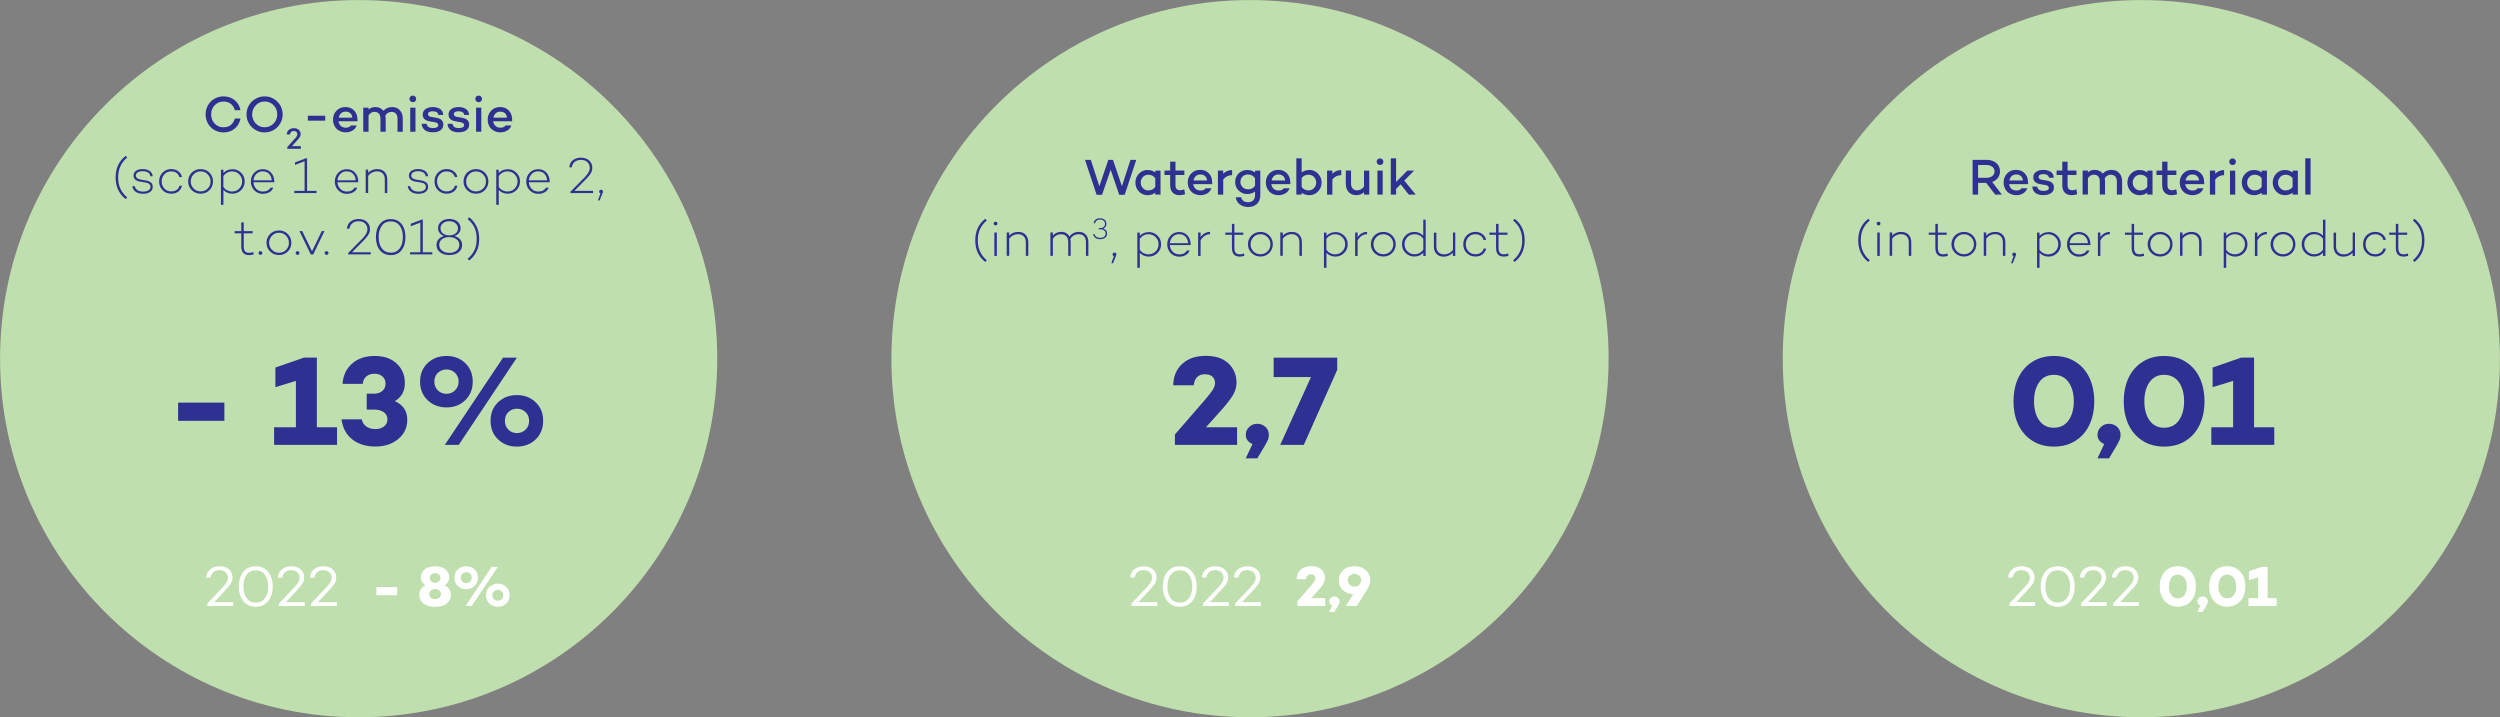 <?xml version="1.0" encoding="UTF-8"?>
<svg id="Layer_2" data-name="Layer 2" xmlns="http://www.w3.org/2000/svg" viewBox="0 0 391.18 112.24">
  <rect x="0" y="0" width="391.18" height="112.24" fill="#808080" stroke="none"/>
  <defs>
    <style>
      .cls-1 {
        fill: #c0dfae;
      }

      .cls-1, .cls-2, .cls-3 {
        stroke-width: 0px;
      }

      .cls-2 {
        fill: #2e3192;
      }

      .cls-3 {
        fill: #fff;
      }
    </style>
  </defs>
  <g id="Laag_1" data-name="Laag 1">
    <g>
      <circle class="cls-1" cx="56.12" cy="56.12" r="56.11"/>
      <circle class="cls-1" cx="195.59" cy="56.12" r="56.11"/>
      <circle class="cls-1" cx="335.06" cy="56.12" r="56.11"/>
      <g>
        <path class="cls-3" d="M33.52,94.23h2.96v.59h-4.03v-.38l1.98-2.11c.24-.25.41-.44.53-.56.11-.13.24-.28.36-.45.13-.17.22-.33.27-.48.05-.14.07-.29.07-.45,0-.34-.12-.62-.35-.84-.23-.22-.55-.34-.96-.34-.38,0-.7.11-.95.32-.25.21-.39.5-.44.86h-.7c.03-.54.23-.98.62-1.3s.88-.49,1.49-.49,1.11.17,1.47.5.54.77.54,1.29c0,.35-.1.68-.31.99s-.56.73-1.06,1.25l-1.49,1.59Z"/>
        <path class="cls-3" d="M38.08,89.47c.47-.58,1.12-.87,1.94-.87s1.47.29,1.94.87c.47.58.71,1.35.71,2.3s-.24,1.72-.71,2.3c-.47.58-1.12.87-1.94.87s-1.47-.29-1.94-.87-.71-1.35-.71-2.3.24-1.72.71-2.3ZM38.59,93.6c.34.46.81.69,1.43.69s1.09-.23,1.43-.69.51-1.07.51-1.83-.17-1.37-.51-1.84-.82-.69-1.43-.69-1.09.23-1.43.69c-.34.46-.51,1.08-.51,1.84s.17,1.37.51,1.83Z"/>
        <path class="cls-3" d="M44.73,94.23h2.96v.59h-4.03v-.38l1.98-2.11c.24-.25.41-.44.53-.56.11-.13.24-.28.36-.45.13-.17.22-.33.27-.48.05-.14.07-.29.07-.45,0-.34-.12-.62-.35-.84-.23-.22-.55-.34-.96-.34-.38,0-.7.11-.95.32-.25.21-.39.5-.44.86h-.7c.03-.54.23-.98.62-1.3s.88-.49,1.49-.49,1.11.17,1.47.5.54.77.54,1.29c0,.35-.1.68-.31.99s-.56.73-1.06,1.25l-1.49,1.59Z"/>
        <path class="cls-3" d="M49.75,94.23h2.96v.59h-4.03v-.38l1.98-2.11c.24-.25.41-.44.53-.56.11-.13.24-.28.36-.45.13-.17.22-.33.27-.48.05-.14.07-.29.07-.45,0-.34-.12-.62-.35-.84-.23-.22-.55-.34-.96-.34-.38,0-.7.11-.95.32-.25.21-.39.5-.44.86h-.7c.03-.54.23-.98.62-1.3s.88-.49,1.49-.49,1.11.17,1.47.5.54.77.54,1.29c0,.35-.1.68-.31.99s-.56.73-1.06,1.25l-1.49,1.59Z"/>
        <path class="cls-3" d="M58.89,91.86h3.25v1.28h-3.25v-1.28Z"/>
        <path class="cls-3" d="M69.57,91.58c.31.16.56.36.73.62.17.26.25.54.25.86,0,.58-.22,1.04-.66,1.38s-1.04.51-1.82.51-1.37-.17-1.81-.51-.66-.8-.66-1.38c0-.32.08-.61.25-.86.17-.25.41-.46.73-.62-.23-.13-.41-.31-.54-.52-.13-.21-.19-.45-.19-.72,0-.52.21-.94.62-1.26s.95-.48,1.6-.48,1.19.16,1.6.48c.41.32.62.74.62,1.26s-.24.95-.72,1.24ZM67.42,93.52c.17.15.39.23.66.23s.48-.08.66-.23c.18-.15.27-.34.27-.57s-.09-.41-.26-.56c-.18-.15-.4-.23-.66-.23s-.49.08-.66.22c-.17.15-.26.34-.26.57s.09.42.26.57ZM68.69,89.9c-.16-.14-.36-.21-.61-.21s-.45.07-.6.21c-.16.14-.24.32-.24.53s.08.39.24.54c.16.14.36.22.6.22s.44-.07.6-.22c.16-.15.24-.32.24-.54s-.08-.39-.24-.53Z"/>
        <path class="cls-3" d="M72.96,88.59c.53,0,.97.17,1.31.5.35.33.52.77.52,1.29s-.17.96-.52,1.3c-.35.34-.79.51-1.31.51s-.98-.17-1.33-.51c-.35-.34-.53-.77-.53-1.3s.18-.96.53-1.29c.35-.34.79-.5,1.33-.5ZM72.96,91.24c.23,0,.43-.08.6-.24s.25-.37.25-.62-.08-.45-.25-.61c-.17-.16-.37-.24-.6-.24s-.44.08-.61.24-.25.36-.25.62.08.46.25.62c.17.16.37.24.61.24ZM77.9,88.7l-4.08,6.12h-.98l4.09-6.12h.97ZM77.9,91.33c.53,0,.97.17,1.32.51.35.34.52.77.52,1.3s-.17.96-.52,1.3c-.35.34-.79.51-1.32.51s-.97-.17-1.32-.51c-.35-.34-.53-.77-.53-1.3s.17-.96.53-1.3c.35-.34.79-.51,1.32-.51ZM77.3,93.76c.16.16.36.24.6.24s.44-.08.6-.24c.17-.16.25-.37.25-.62s-.08-.45-.25-.61c-.17-.16-.37-.24-.6-.24s-.43.08-.6.24c-.16.16-.25.36-.25.61s.08.46.25.62Z"/>
      </g>
      <g>
        <path class="cls-3" d="M178.11,94.23h2.96v.59h-4.03v-.38l1.98-2.11c.24-.25.41-.44.53-.56.11-.13.24-.28.36-.45.13-.17.22-.33.27-.48.05-.14.07-.29.07-.45,0-.34-.12-.62-.35-.84-.23-.22-.55-.34-.96-.34-.38,0-.7.11-.95.32-.25.21-.39.5-.44.86h-.7c.03-.54.23-.98.62-1.3s.88-.49,1.49-.49,1.11.17,1.47.5.54.77.54,1.29c0,.35-.1.68-.31.99s-.56.73-1.06,1.25l-1.49,1.59Z"/>
        <path class="cls-3" d="M182.66,89.47c.47-.58,1.12-.87,1.94-.87s1.47.29,1.94.87c.47.58.71,1.35.71,2.3s-.24,1.72-.71,2.3c-.47.58-1.12.87-1.94.87s-1.47-.29-1.94-.87-.71-1.35-.71-2.3.24-1.72.71-2.3ZM183.18,93.6c.34.46.81.69,1.43.69s1.09-.23,1.43-.69.51-1.07.51-1.83-.17-1.37-.51-1.84-.82-.69-1.43-.69-1.09.23-1.43.69c-.34.46-.51,1.08-.51,1.84s.17,1.37.51,1.83Z"/>
        <path class="cls-3" d="M189.31,94.23h2.96v.59h-4.03v-.38l1.98-2.11c.24-.25.41-.44.53-.56.11-.13.24-.28.36-.45.13-.17.22-.33.27-.48.05-.14.07-.29.07-.45,0-.34-.12-.62-.35-.84-.23-.22-.55-.34-.96-.34-.38,0-.7.11-.95.32-.25.21-.39.5-.44.86h-.7c.03-.54.23-.98.62-1.3s.88-.49,1.49-.49,1.11.17,1.47.5.54.77.54,1.29c0,.35-.1.68-.31.99s-.56.73-1.06,1.25l-1.49,1.59Z"/>
        <path class="cls-3" d="M194.34,94.23h2.96v.59h-4.03v-.38l1.98-2.11c.24-.25.41-.44.53-.56.11-.13.24-.28.36-.45.13-.17.22-.33.27-.48.05-.14.07-.29.07-.45,0-.34-.12-.62-.35-.84-.23-.22-.55-.34-.96-.34-.38,0-.7.11-.95.32-.25.21-.39.5-.44.86h-.7c.03-.54.23-.98.62-1.3s.88-.49,1.49-.49,1.11.17,1.47.5.54.77.54,1.29c0,.35-.1.68-.31.99-.2.32-.56.73-1.06,1.25l-1.49,1.59Z"/>
        <path class="cls-3" d="M205.19,93.59h2.18v1.23h-4.36v-.73l2.06-2.38c.31-.37.5-.61.58-.73.12-.19.18-.35.18-.51,0-.17-.06-.31-.18-.43-.12-.12-.3-.17-.53-.17s-.41.07-.55.2c-.13.13-.21.33-.24.57h-1.45c.02-.63.23-1.13.64-1.5.41-.37.96-.56,1.65-.56s1.2.18,1.58.53.57.81.57,1.37c0,.28-.08.56-.24.84-.16.28-.43.63-.82,1.06l-1.08,1.21Z"/>
        <path class="cls-3" d="M207.98,95.76l.47-1c-.31-.13-.47-.35-.47-.65,0-.21.08-.4.24-.55.16-.15.35-.23.58-.23s.42.08.57.23c.16.15.24.33.24.55,0,.11-.02.21-.05.3-.03.09-.11.24-.23.44l-.54.9h-.81Z"/>
        <path class="cls-3" d="M211.94,88.59c.48,0,.91.1,1.29.3.38.2.67.47.87.8.2.34.31.71.31,1.12s-.17.92-.52,1.48l-1.59,2.53h-1.72l1.17-1.83c-.67-.04-1.22-.26-1.64-.66-.42-.41-.63-.9-.63-1.49,0-.65.23-1.18.69-1.61.46-.43,1.05-.64,1.78-.64ZM212.66,91.57l.04-.07c.2-.28.29-.52.29-.73,0-.26-.1-.49-.3-.68s-.45-.29-.75-.29-.55.1-.75.29c-.2.19-.3.42-.3.69s.1.5.29.7c.2.2.45.3.75.3s.53-.07.72-.21Z"/>
      </g>
      <g>
        <path class="cls-3" d="M315.47,94.23h2.96v.59h-4.03v-.38l1.98-2.11c.24-.25.41-.44.53-.56.11-.13.24-.28.37-.45.13-.17.22-.33.27-.48.05-.14.08-.29.08-.45,0-.34-.12-.62-.35-.84-.23-.22-.55-.34-.96-.34-.38,0-.7.11-.95.32-.25.21-.39.5-.44.86h-.7c.03-.54.23-.98.62-1.3s.88-.49,1.49-.49,1.12.17,1.47.5.54.77.54,1.29c0,.35-.1.68-.31.99-.2.32-.56.73-1.06,1.25l-1.49,1.59Z"/>
        <path class="cls-3" d="M320.03,89.47c.47-.58,1.12-.87,1.95-.87s1.47.29,1.94.87c.47.58.71,1.35.71,2.3s-.24,1.72-.71,2.3c-.47.58-1.12.87-1.94.87s-1.47-.29-1.95-.87c-.47-.58-.71-1.35-.71-2.3s.24-1.72.71-2.3ZM320.55,93.6c.34.46.81.69,1.43.69s1.09-.23,1.43-.69.51-1.07.51-1.83-.17-1.37-.51-1.84-.82-.69-1.43-.69-1.09.23-1.43.69c-.34.46-.51,1.08-.51,1.84s.17,1.37.51,1.83Z"/>
        <path class="cls-3" d="M326.68,94.23h2.96v.59h-4.03v-.38l1.98-2.11c.24-.25.41-.44.53-.56.11-.13.24-.28.37-.45.13-.17.22-.33.27-.48.05-.14.08-.29.08-.45,0-.34-.12-.62-.35-.84-.23-.22-.55-.34-.96-.34-.38,0-.7.11-.95.32-.25.21-.39.5-.44.86h-.7c.03-.54.23-.98.62-1.3s.88-.49,1.49-.49,1.12.17,1.47.5.54.77.54,1.29c0,.35-.1.68-.31.99-.2.32-.56.73-1.06,1.25l-1.49,1.59Z"/>
        <path class="cls-3" d="M331.71,94.23h2.96v.59h-4.03v-.38l1.98-2.11c.24-.25.41-.44.53-.56.11-.13.24-.28.37-.45.13-.17.22-.33.27-.48.05-.14.08-.29.08-.45,0-.34-.12-.62-.35-.84-.23-.22-.55-.34-.96-.34-.38,0-.7.11-.95.32-.25.21-.39.5-.44.86h-.7c.03-.54.23-.98.62-1.3s.88-.49,1.49-.49,1.12.17,1.47.5.54.77.54,1.29c0,.35-.1.68-.31.99-.2.32-.56.73-1.06,1.25l-1.49,1.59Z"/>
        <path class="cls-3" d="M339.26,89c.43-.27.93-.41,1.51-.41s1.08.14,1.51.41.76.65.98,1.12.34,1.03.34,1.64-.11,1.17-.34,1.64-.55.85-.98,1.12-.93.41-1.51.41-1.08-.14-1.51-.41-.76-.65-.98-1.12-.34-1.03-.34-1.64.11-1.17.34-1.64.55-.85.98-1.12ZM339.74,93.11c.24.34.59.51,1.03.51s.79-.17,1.03-.51c.24-.34.37-.79.37-1.34s-.12-1-.37-1.34c-.25-.34-.59-.51-1.03-.51s-.79.17-1.03.51c-.24.34-.36.79-.36,1.34s.12,1,.36,1.34Z"/>
        <path class="cls-3" d="M343.83,95.76l.47-1c-.31-.13-.47-.35-.47-.65,0-.21.08-.4.24-.55.16-.15.35-.23.58-.23s.42.08.57.23c.16.15.24.33.24.55,0,.11-.02.21-.05.3-.03.09-.11.24-.23.44l-.54.9h-.81Z"/>
        <path class="cls-3" d="M346.99,89c.43-.27.93-.41,1.51-.41s1.08.14,1.51.41.76.65.98,1.12.34,1.03.34,1.64-.11,1.17-.34,1.64-.55.85-.98,1.12-.93.41-1.51.41-1.08-.14-1.51-.41-.76-.65-.98-1.12-.34-1.03-.34-1.64.11-1.17.34-1.64.55-.85.98-1.12ZM347.48,93.11c.24.34.59.51,1.03.51s.79-.17,1.03-.51c.24-.34.37-.79.37-1.34s-.12-1-.37-1.34c-.25-.34-.59-.51-1.03-.51s-.79.17-1.03.51c-.24.34-.37.79-.37,1.34s.12,1,.37,1.34Z"/>
        <path class="cls-3" d="M354.81,93.59h1.42v1.23h-4.42v-1.23h1.53v-3.26l-1.44.44v-1.38l2-.69h.91v4.89Z"/>
      </g>
      <g>
        <path class="cls-2" d="M27.87,63h7.24v2.85h-7.24v-2.85Z"/>
        <path class="cls-2" d="M49.57,66.86h3.17v2.75h-9.85v-2.75h3.41v-7.26l-3.21.98v-3.07l4.46-1.55h2.03v10.9Z"/>
        <path class="cls-2" d="M61.79,62.77c1.29.58,1.94,1.54,1.94,2.91,0,1.22-.47,2.23-1.41,3.01s-2.13,1.18-3.59,1.18-2.7-.38-3.64-1.14-1.49-1.8-1.65-3.12h3.17c.08.46.31.83.69,1.11s.86.42,1.44.42,1-.14,1.36-.43c.36-.28.53-.65.53-1.1s-.19-.84-.57-1.11c-.38-.27-.9-.41-1.55-.41h-1.13v-2.49h1.13c.56,0,1-.15,1.33-.44.33-.29.49-.67.49-1.13s-.16-.84-.48-1.12-.73-.43-1.23-.43c-.54,0-.98.14-1.31.43-.33.29-.51.67-.55,1.16h-3.16c.08-1.3.57-2.35,1.47-3.16.9-.81,2.09-1.21,3.57-1.21s2.56.39,3.42,1.18c.86.79,1.29,1.81,1.29,3.07s-.52,2.2-1.56,2.81Z"/>
        <path class="cls-2" d="M69.87,55.7c1.18,0,2.15.37,2.93,1.12s1.17,1.71,1.17,2.89-.39,2.15-1.17,2.91c-.78.75-1.75,1.13-2.93,1.13s-2.18-.38-2.96-1.13c-.78-.75-1.18-1.72-1.18-2.91s.39-2.14,1.18-2.89c.78-.75,1.77-1.12,2.96-1.12ZM69.87,61.62c.52,0,.96-.18,1.33-.54.37-.36.56-.82.56-1.37s-.19-1.01-.56-1.37c-.37-.36-.82-.53-1.33-.53s-.99.18-1.36.53c-.37.35-.55.81-.55,1.37s.19,1.02.56,1.38c.37.36.82.53,1.35.53ZM80.88,55.96l-9.1,13.65h-2.18l9.11-13.65h2.17ZM80.88,61.82c1.18,0,2.16.38,2.94,1.13.78.75,1.17,1.71,1.17,2.89s-.39,2.15-1.17,2.91c-.78.75-1.76,1.13-2.95,1.13s-2.15-.38-2.94-1.13-1.17-1.72-1.17-2.91.39-2.14,1.17-2.89c.78-.75,1.76-1.13,2.94-1.13ZM79.55,67.23c.37.36.81.54,1.33.54s.97-.18,1.35-.54c.38-.36.56-.82.56-1.39s-.19-1-.56-1.36c-.38-.36-.83-.53-1.35-.53s-.97.18-1.33.53c-.37.36-.55.81-.55,1.36s.18,1.03.55,1.39Z"/>
      </g>
      <g>
        <path class="cls-2" d="M188.7,66.86h4.87v2.75h-9.73v-1.63l4.6-5.3c.69-.82,1.12-1.36,1.29-1.63.26-.41.39-.79.39-1.14,0-.38-.13-.7-.4-.96-.26-.26-.66-.39-1.19-.39s-.92.15-1.22.45c-.3.3-.47.72-.52,1.27h-3.22c.04-1.41.51-2.53,1.43-3.36.91-.83,2.14-1.24,3.69-1.24s2.69.4,3.53,1.19c.84.79,1.26,1.81,1.26,3.05,0,.63-.18,1.25-.54,1.87-.36.62-.97,1.41-1.82,2.37l-2.41,2.68Z"/>
        <path class="cls-2" d="M194.93,71.7l1.05-2.22c-.7-.3-1.05-.78-1.05-1.45,0-.48.18-.88.53-1.22.35-.34.78-.5,1.28-.5s.93.17,1.28.5c.35.34.52.74.52,1.22,0,.25-.03.47-.1.68-.07.2-.24.53-.5.99l-1.2,2.01h-1.81Z"/>
        <path class="cls-2" d="M199.28,55.96h9.96v1.91l-5.23,11.74h-3.69l4.81-10.61h-5.84v-3.04Z"/>
      </g>
      <g>
        <path class="cls-2" d="M318.01,56.61c.96-.61,2.08-.91,3.37-.91s2.41.3,3.37.91c.96.61,1.69,1.44,2.19,2.51.5,1.07.75,2.29.75,3.67s-.25,2.6-.75,3.67-1.23,1.9-2.19,2.51c-.96.61-2.08.91-3.37.91s-2.41-.3-3.37-.91c-.96-.61-1.69-1.44-2.2-2.51s-.75-2.29-.75-3.67.25-2.6.75-3.67c.5-1.06,1.23-1.9,2.2-2.51ZM319.08,65.78c.54.76,1.31,1.15,2.29,1.15s1.75-.38,2.3-1.15c.54-.76.82-1.76.82-2.99s-.27-2.22-.82-2.99c-.55-.76-1.31-1.15-2.3-1.15s-1.75.38-2.29,1.15c-.54.76-.81,1.76-.81,2.99s.27,2.22.81,2.99Z"/>
        <path class="cls-2" d="M328.2,71.7l1.05-2.22c-.7-.3-1.05-.78-1.05-1.45,0-.48.18-.88.53-1.22.35-.34.78-.5,1.28-.5s.93.17,1.28.5c.35.34.52.74.52,1.22,0,.25-.03.47-.1.68s-.24.53-.5.99l-1.2,2.01h-1.81Z"/>
        <path class="cls-2" d="M335.26,56.61c.96-.61,2.08-.91,3.37-.91s2.41.3,3.37.91c.96.61,1.69,1.44,2.19,2.51.5,1.07.75,2.29.75,3.67s-.25,2.6-.75,3.67-1.23,1.9-2.19,2.51c-.96.61-2.08.91-3.37.91s-2.41-.3-3.37-.91c-.96-.61-1.69-1.44-2.2-2.51s-.75-2.29-.75-3.67.25-2.6.75-3.67c.5-1.06,1.23-1.9,2.2-2.51ZM336.34,65.78c.54.76,1.31,1.15,2.29,1.15s1.75-.38,2.3-1.15c.54-.76.82-1.76.82-2.99s-.27-2.22-.82-2.99c-.55-.76-1.31-1.15-2.3-1.15s-1.75.38-2.29,1.15c-.54.76-.81,1.76-.81,2.99s.27,2.22.81,2.99Z"/>
        <path class="cls-2" d="M352.69,66.86h3.17v2.75h-9.85v-2.75h3.41v-7.26l-3.21.98v-3.07l4.46-1.55h2.03v10.9Z"/>
      </g>
      <g>
        <path class="cls-2" d="M35,19.91c.45,0,.82-.12,1.12-.36s.51-.57.62-1h.89c-.13.66-.43,1.18-.91,1.58s-1.05.59-1.73.59c-.39,0-.75-.07-1.1-.21s-.65-.34-.9-.59-.45-.55-.6-.9-.22-.73-.22-1.12c0-.53.13-1.02.38-1.45s.59-.77,1.02-1.01.9-.36,1.42-.36c.68,0,1.25.2,1.73.59s.78.91.91,1.57h-.89c-.11-.42-.31-.76-.62-.99s-.68-.36-1.12-.36c-.56,0-1.03.19-1.4.57s-.56.86-.56,1.45.19,1.06.56,1.44.84.57,1.4.57Z"/>
        <path class="cls-2" d="M39.98,15.46c.44-.25.91-.38,1.42-.38s.99.12,1.42.38.78.59,1.03,1.02.38.91.38,1.42-.13.99-.38,1.42-.6.77-1.03,1.02-.91.38-1.42.38-.99-.12-1.42-.38-.78-.59-1.03-1.02-.38-.91-.38-1.42.13-.99.38-1.42.6-.77,1.03-1.02ZM40.41,19.64c.3.18.63.27,1,.27s.7-.09,1-.27.54-.42.71-.73.26-.64.26-1.01c0-.56-.19-1.04-.57-1.43s-.84-.59-1.39-.59-1.02.2-1.39.59-.57.87-.57,1.43c0,.37.09.7.26,1.01s.41.55.71.73Z"/>
        <path class="cls-2" d="M45.68,22.87h1.39v.41h-2.12v-.26l1.01-1.14c.09-.1.16-.17.2-.21s.09-.1.15-.18.1-.13.13-.18.04-.1.06-.15c.02-.06.03-.12.03-.17,0-.14-.05-.26-.14-.35-.1-.09-.23-.14-.42-.14s-.31.05-.42.14c-.11.1-.17.23-.19.4h-.49c0-.29.12-.53.32-.71.2-.18.47-.27.8-.27.17,0,.32.02.45.07s.24.12.33.2c.09.08.15.18.2.3.05.11.07.23.07.36,0,.09-.01.17-.04.25-.02.08-.07.17-.13.26-.06.09-.13.18-.2.26s-.16.19-.29.33l-.69.78Z"/>
        <path class="cls-2" d="M48.17,18.11h2.72v.77h-2.72v-.77Z"/>
        <path class="cls-2" d="M55.95,18.64c0,.14,0,.26-.02.34h-.02s0,0,0,0h-2.94c.04.3.16.54.35.72s.46.28.79.28c.38,0,.65-.12.8-.35h.91c-.12.34-.33.6-.64.79s-.67.29-1.08.29c-.39,0-.73-.09-1.04-.26s-.54-.41-.7-.71-.25-.64-.25-1.01c0-.56.18-1.03.54-1.41s.83-.57,1.39-.57,1,.17,1.35.52.53.8.53,1.36ZM54.8,17.71c-.18-.16-.42-.24-.72-.24s-.54.09-.72.26-.3.4-.35.68h2.12c-.03-.3-.14-.54-.32-.7Z"/>
        <path class="cls-2" d="M61.41,16.76c.47,0,.85.16,1.15.48s.46.75.46,1.28v2.1h-.82v-2.05c0-.34-.08-.6-.25-.79s-.4-.27-.7-.27c-.38,0-.7.18-.95.55.03.16.05.31.05.45v2.1h-.82v-2.05c0-.34-.08-.6-.25-.79s-.4-.27-.7-.27c-.35,0-.65.18-.91.54v2.57h-.83v-3.76h.83v.3c.14-.14.29-.24.46-.3s.37-.1.62-.1.49.05.7.15.39.24.54.43c.2-.2.41-.35.63-.44s.49-.14.81-.14Z"/>
        <path class="cls-2" d="M64.6,15.98c-.15,0-.28-.05-.38-.14s-.15-.22-.15-.37.05-.27.15-.37.23-.14.38-.14.27.05.37.15.15.22.15.37-.05.27-.15.37-.23.15-.37.15ZM64.19,16.85h.82v3.76h-.82v-3.76Z"/>
        <path class="cls-2" d="M66.76,19.38c.04.23.15.39.31.5s.39.16.69.16c.25,0,.45-.04.6-.12s.22-.19.22-.34c0-.11-.04-.21-.13-.29s-.21-.13-.37-.16l-.83-.14c-.15-.03-.29-.06-.42-.11s-.24-.12-.35-.2-.19-.19-.25-.31-.09-.27-.09-.44c0-.36.14-.65.43-.86s.67-.32,1.14-.32c.2,0,.38.02.56.06s.34.1.51.19.3.21.4.38.17.37.18.6h-.77c-.02-.2-.11-.34-.26-.43s-.36-.14-.62-.14c-.24,0-.42.04-.55.12s-.19.18-.19.32c0,.25.19.4.58.46l.7.11c.16.03.3.07.42.11s.24.11.35.19.2.19.26.32.09.28.09.46c0,.39-.15.68-.45.89s-.7.31-1.19.31c-.18,0-.35-.01-.51-.04s-.31-.08-.46-.14-.27-.15-.38-.25-.2-.23-.27-.38-.11-.33-.13-.52h.77Z"/>
        <path class="cls-2" d="M70.8,19.38c.04.23.15.39.31.5s.39.16.69.16c.25,0,.45-.04.6-.12s.22-.19.22-.34c0-.11-.04-.21-.13-.29s-.21-.13-.37-.16l-.83-.14c-.15-.03-.29-.06-.42-.11s-.24-.12-.35-.2-.19-.19-.25-.31-.09-.27-.09-.44c0-.36.14-.65.43-.86s.67-.32,1.14-.32c.2,0,.38.02.56.06s.34.1.51.19.3.21.4.38.17.37.18.6h-.77c-.02-.2-.11-.34-.26-.43s-.36-.14-.62-.14c-.24,0-.42.04-.55.12s-.19.18-.19.32c0,.25.19.4.58.46l.7.11c.16.03.3.07.42.11s.24.11.35.19.2.19.26.32.09.28.09.46c0,.39-.15.68-.45.89s-.7.31-1.19.31c-.18,0-.35-.01-.51-.04s-.31-.08-.46-.14-.27-.15-.38-.25-.2-.23-.27-.38-.11-.33-.13-.52h.77Z"/>
        <path class="cls-2" d="M74.9,15.98c-.15,0-.28-.05-.38-.14s-.15-.22-.15-.37.05-.27.15-.37.23-.14.38-.14.27.05.37.15.15.22.15.37-.05.27-.15.37-.23.15-.37.15ZM74.49,16.85h.82v3.76h-.82v-3.76Z"/>
        <path class="cls-2" d="M80.15,18.64c0,.14,0,.26-.02.34h-.02s0,0,0,0h-2.94c.04.3.16.54.35.72s.46.28.79.28c.38,0,.65-.12.8-.35h.91c-.12.34-.33.6-.64.79s-.67.29-1.08.29c-.39,0-.73-.09-1.04-.26s-.54-.41-.7-.71-.25-.64-.25-1.01c0-.56.18-1.03.54-1.41s.83-.57,1.39-.57,1,.17,1.35.52.53.8.53,1.36ZM79,17.71c-.18-.16-.42-.24-.72-.24s-.54.09-.72.26-.3.4-.35.68h2.12c-.03-.3-.14-.54-.32-.7Z"/>
        <path class="cls-2" d="M18.84,26.01c-.23.5-.35,1.08-.35,1.76s.12,1.26.35,1.76.59.95,1.06,1.36l-.24.26c-1.05-.82-1.57-1.94-1.57-3.38s.52-2.56,1.57-3.38l.24.27c-.48.4-.83.85-1.06,1.35Z"/>
        <path class="cls-2" d="M21.09,29.13c.14.57.59.85,1.34.85.34,0,.61-.07.81-.2s.31-.31.31-.54c0-.18-.07-.33-.2-.45s-.31-.18-.52-.22l-.85-.14c-.72-.11-1.09-.43-1.09-.95,0-.32.13-.57.39-.75s.61-.28,1.04-.28c.28,0,.54.04.76.12s.41.2.56.38.23.38.26.63h-.37c-.04-.26-.16-.46-.37-.59s-.49-.2-.84-.2c-.32,0-.58.06-.77.18s-.29.29-.29.49c0,.34.27.56.81.65l.75.12c.15.03.28.06.39.1s.23.1.34.17.2.17.26.3.09.27.09.44c0,.33-.14.59-.41.79s-.64.29-1.09.29c-.49,0-.88-.1-1.17-.31s-.47-.5-.53-.88h.37Z"/>
        <path class="cls-2" d="M26.81,29.95c.32,0,.6-.08.83-.24s.38-.38.44-.65h.4c-.08.38-.27.68-.57.91s-.67.34-1.1.34c-.55,0-1-.18-1.37-.55s-.54-.83-.54-1.37c0-.36.08-.68.24-.98s.39-.53.68-.7.62-.26.98-.26c.43,0,.79.12,1.1.35s.5.53.57.91h-.4c-.07-.27-.22-.49-.44-.65s-.5-.24-.83-.24c-.44,0-.8.15-1.08.45s-.42.67-.42,1.12.14.81.42,1.11.64.45,1.08.45Z"/>
        <path class="cls-2" d="M31.4,26.46c.35,0,.68.08.97.25s.53.4.7.7.26.62.26.98c0,.54-.19,1-.56,1.37s-.83.55-1.37.55-1.01-.18-1.39-.55-.57-.83-.57-1.37c0-.36.09-.68.26-.98s.41-.53.71-.7.63-.25.99-.25ZM31.4,29.95c.43,0,.8-.15,1.1-.45s.45-.67.45-1.11-.15-.8-.45-1.11-.66-.46-1.1-.46-.81.15-1.1.46-.45.67-.45,1.11.15.81.45,1.11.67.45,1.1.45Z"/>
        <path class="cls-2" d="M36.37,26.47c.53,0,.98.19,1.36.56s.56.83.56,1.36-.19.99-.56,1.36-.83.56-1.36.56c-.57,0-1.04-.2-1.41-.59v2.34h-.39v-5.5h.39v.5c.37-.39.84-.58,1.41-.58ZM36.33,29.96c.44,0,.81-.15,1.11-.46s.45-.67.45-1.11-.15-.81-.45-1.11-.67-.46-1.11-.46c-.28,0-.54.06-.78.19s-.44.31-.6.55v1.68c.16.24.36.42.6.54s.5.19.78.19Z"/>
        <path class="cls-2" d="M42.92,28.38c0,.06,0,.11,0,.14l-.04-.02v.02h-3.22c.03.42.18.76.45,1.04s.62.41,1.04.41c.28,0,.53-.05.73-.16s.36-.26.45-.45h.43c-.11.3-.31.54-.6.71s-.63.26-1.02.26c-.36,0-.69-.08-.98-.26s-.51-.4-.67-.7-.24-.62-.24-.97c0-.54.18-1,.53-1.37s.8-.56,1.34-.56.96.18,1.29.54.5.82.51,1.38ZM41.13,26.81c-.41,0-.74.13-1.01.4s-.42.6-.46,1.01h2.86c-.03-.42-.17-.76-.42-1.02s-.57-.38-.97-.38Z"/>
        <path class="cls-2" d="M48.06,29.87h1.47v.34h-3.48v-.34h1.61v-4.64l-1.5.57v-.39l1.68-.64h.21v5.1Z"/>
        <path class="cls-2" d="M56.06,28.38c0,.06,0,.11,0,.14l-.04-.02v.02h-3.22c.03.42.18.76.45,1.04s.62.41,1.04.41c.28,0,.53-.05.73-.16s.36-.26.45-.45h.43c-.11.3-.31.54-.6.71s-.63.26-1.02.26c-.36,0-.69-.08-.98-.26s-.51-.4-.67-.7-.24-.62-.24-.97c0-.54.18-1,.53-1.37s.8-.56,1.34-.56.96.18,1.29.54.5.82.51,1.38ZM54.27,26.81c-.41,0-.74.13-1.01.4s-.42.6-.46,1.01h2.86c-.03-.42-.17-.76-.42-1.02s-.57-.38-.97-.38Z"/>
        <path class="cls-2" d="M59.06,26.46c.46,0,.83.14,1.11.43s.43.68.43,1.17v2.15h-.39v-2.14c0-.4-.11-.71-.33-.93s-.51-.33-.88-.33c-.27,0-.53.06-.78.19s-.45.3-.61.53v2.67h-.39v-3.66h.39v.5c.17-.19.38-.34.63-.44s.52-.15.81-.15Z"/>
        <path class="cls-2" d="M64.18,29.13c.14.57.59.85,1.34.85.34,0,.61-.07.81-.2s.31-.31.31-.54c0-.18-.07-.33-.2-.45s-.31-.18-.52-.22l-.85-.14c-.72-.11-1.09-.43-1.09-.95,0-.32.13-.57.39-.75s.61-.28,1.04-.28c.28,0,.54.04.76.12s.41.2.56.38.23.38.26.63h-.37c-.04-.26-.16-.46-.37-.59s-.49-.2-.84-.2c-.32,0-.58.06-.77.18s-.29.29-.29.49c0,.34.27.56.81.65l.75.12c.15.03.28.06.39.1s.23.1.34.17.2.17.26.3.09.27.09.44c0,.33-.14.59-.41.79s-.64.29-1.09.29c-.49,0-.88-.1-1.17-.31s-.47-.5-.53-.88h.37Z"/>
        <path class="cls-2" d="M69.9,29.95c.32,0,.6-.08.83-.24s.38-.38.44-.65h.4c-.08.38-.27.68-.57.91s-.67.34-1.1.34c-.55,0-1-.18-1.37-.55s-.54-.83-.54-1.37c0-.36.08-.68.24-.98s.39-.53.68-.7.62-.26.98-.26c.43,0,.79.12,1.1.35s.5.53.57.91h-.4c-.07-.27-.22-.49-.44-.65s-.5-.24-.83-.24c-.44,0-.8.15-1.08.45s-.42.67-.42,1.12.14.81.42,1.11.64.45,1.08.45Z"/>
        <path class="cls-2" d="M74.49,26.46c.35,0,.68.08.97.25s.53.4.7.7.26.62.26.98c0,.54-.19,1-.56,1.37s-.83.55-1.37.55-1.01-.18-1.39-.55-.57-.83-.57-1.37c0-.36.09-.68.26-.98s.41-.53.71-.7.63-.25.99-.25ZM74.49,29.95c.43,0,.8-.15,1.1-.45s.45-.67.45-1.11-.15-.8-.45-1.11-.66-.46-1.1-.46-.81.15-1.1.46-.45.67-.45,1.11.15.81.45,1.11.67.45,1.1.45Z"/>
        <path class="cls-2" d="M79.45,26.47c.53,0,.98.19,1.36.56s.56.83.56,1.36-.19.99-.56,1.36-.83.56-1.36.56c-.57,0-1.04-.2-1.41-.59v2.34h-.39v-5.5h.39v.5c.37-.39.84-.58,1.41-.58ZM79.42,29.96c.44,0,.81-.15,1.11-.46s.45-.67.45-1.11-.15-.81-.45-1.11-.67-.46-1.11-.46c-.28,0-.54.06-.78.19s-.44.31-.6.55v1.68c.16.24.36.42.6.54s.5.19.78.19Z"/>
        <path class="cls-2" d="M86.01,28.38c0,.06,0,.11,0,.14l-.04-.02v.02h-3.22c.03.42.18.76.45,1.04s.62.41,1.04.41c.28,0,.53-.05.73-.16s.36-.26.45-.45h.43c-.11.3-.31.54-.6.71s-.63.26-1.02.26c-.36,0-.69-.08-.98-.26s-.51-.4-.67-.7-.24-.62-.24-.97c0-.54.18-1,.53-1.37s.8-.56,1.34-.56.96.18,1.29.54.5.82.51,1.38ZM84.22,26.81c-.41,0-.74.13-1.01.4s-.42.6-.46,1.01h2.86c-.03-.42-.17-.76-.42-1.02s-.57-.38-.97-.38Z"/>
        <path class="cls-2" d="M89.89,29.87h2.91v.34h-3.54v-.21l1.79-1.82c.18-.17.32-.32.43-.43s.22-.24.33-.38.2-.26.26-.37.11-.23.15-.35.06-.25.06-.38c0-.36-.12-.66-.37-.9s-.58-.35-1-.35c-.39,0-.72.1-.98.31s-.41.49-.46.85h-.39c.03-.46.21-.83.54-1.1s.76-.41,1.28-.41c.54,0,.98.15,1.3.45s.48.68.48,1.15c0,.17-.03.34-.08.5s-.14.33-.26.5-.26.34-.4.5-.34.36-.58.6l-1.48,1.49Z"/>
        <path class="cls-2" d="M93.56,31.37l.4-1.14c-.14-.04-.21-.12-.21-.25,0-.08.03-.15.09-.21s.13-.08.21-.08.15.03.21.08.09.12.09.21c0,.07-.03.17-.09.3l-.43,1.08h-.27Z"/>
        <path class="cls-2" d="M39.64,39.43l.05.38c-.27.08-.5.11-.71.11-.42,0-.73-.11-.93-.34s-.3-.58-.3-1.06v-2.01h-1.04v-.34h1.04v-1.37h.39v1.37h1.39v.34h-1.39v2.01c0,.37.07.64.2.8s.36.24.66.24c.17,0,.38-.04.62-.12Z"/>
        <path class="cls-2" d="M40.75,39.88c-.08,0-.15-.03-.21-.08s-.09-.13-.09-.21.03-.15.09-.21.13-.08.21-.08.15.03.21.08.09.12.09.21-.03.15-.09.21-.13.08-.21.08Z"/>
        <path class="cls-2" d="M43.66,36.06c.35,0,.68.08.97.25s.53.4.7.7.26.62.26.98c0,.54-.19,1-.56,1.37s-.83.55-1.37.55-1.01-.18-1.39-.55-.57-.83-.57-1.37c0-.36.09-.68.26-.98s.41-.53.71-.7.63-.25.99-.25ZM43.66,39.55c.43,0,.8-.15,1.1-.45s.45-.67.45-1.11-.15-.8-.45-1.11-.66-.46-1.1-.46-.81.15-1.1.46-.45.67-.45,1.11.15.81.45,1.11.67.45,1.1.45Z"/>
        <path class="cls-2" d="M46.56,39.88c-.08,0-.15-.03-.21-.08s-.09-.13-.09-.21.03-.15.09-.21.13-.08.21-.08.15.03.21.08.09.12.09.21-.03.15-.09.21-.13.08-.21.08Z"/>
        <path class="cls-2" d="M50.35,36.16h.42l-1.76,3.66h-.38l-1.77-3.66h.43l1.53,3.17,1.53-3.17Z"/>
        <path class="cls-2" d="M51.1,39.88c-.08,0-.15-.03-.21-.08s-.09-.13-.09-.21.03-.15.09-.21.13-.08.21-.08.15.03.21.08.09.12.09.21-.03.15-.09.21-.13.08-.21.08Z"/>
        <path class="cls-2" d="M55.1,39.47h2.91v.34h-3.54v-.21l1.79-1.82c.18-.17.32-.32.43-.43s.22-.24.33-.38.2-.26.26-.37.11-.23.15-.35.06-.25.06-.38c0-.36-.12-.66-.37-.9s-.58-.35-1-.35c-.39,0-.72.1-.98.31s-.41.49-.46.85h-.39c.03-.46.21-.83.54-1.1s.76-.41,1.28-.41c.54,0,.98.15,1.3.45s.48.68.48,1.15c0,.17-.03.34-.08.5s-.14.33-.26.5-.26.34-.4.5-.34.36-.58.6l-1.48,1.49Z"/>
        <path class="cls-2" d="M59.44,35.05c.41-.51.98-.77,1.7-.77s1.28.26,1.69.77.61,1.19.61,2.05-.2,1.53-.61,2.05-.97.77-1.69.77-1.28-.26-1.7-.77-.62-1.2-.62-2.05.21-1.54.62-2.05ZM61.14,39.54c.6,0,1.06-.22,1.4-.67s.5-1.04.5-1.78-.17-1.34-.5-1.78-.8-.67-1.39-.67-1.07.22-1.4.67-.5,1.04-.5,1.78.17,1.34.5,1.78.8.66,1.4.66Z"/>
        <path class="cls-2" d="M66.17,39.47h1.47v.34h-3.48v-.34h1.61v-4.64l-1.5.57v-.39l1.68-.64h.21v5.1Z"/>
        <path class="cls-2" d="M71.14,36.94c.36.1.65.28.86.52s.31.53.31.86c0,.48-.18.86-.55,1.15s-.85.44-1.46.44-1.09-.15-1.45-.44-.55-.67-.55-1.15c0-.34.1-.62.31-.87s.49-.41.86-.52c-.29-.11-.52-.27-.68-.48s-.25-.46-.25-.76c0-.41.17-.76.5-1.03s.75-.4,1.26-.4.94.13,1.27.4.5.61.5,1.03c0,.3-.08.55-.25.76s-.39.37-.68.47ZM70.3,39.57c.47,0,.86-.12,1.14-.35s.43-.53.43-.91c0-.36-.15-.65-.44-.87s-.67-.34-1.14-.34-.85.11-1.13.33-.43.51-.43.87c0,.38.14.68.43.91s.67.35,1.13.35ZM68.93,35.73c0,.33.13.6.38.8s.58.3.98.3.73-.1.99-.3.38-.47.38-.8-.13-.59-.39-.8-.59-.32-.98-.32-.72.11-.98.32-.39.48-.39.8Z"/>
        <path class="cls-2" d="M73.41,34c1.05.82,1.57,1.94,1.57,3.38s-.52,2.56-1.57,3.38l-.24-.26c.48-.41.83-.86,1.07-1.36s.35-1.08.35-1.76-.12-1.26-.35-1.76-.59-.95-1.07-1.35l.24-.27Z"/>
      </g>
      <g>
        <path class="cls-2" d="M176.89,25.01h.91l-1.82,5.47h-.85l-1.34-3.92-1.35,3.92h-.85l-1.82-5.47h.91l1.34,4.13,1.4-4.13h.73l1.4,4.13,1.34-4.13Z"/>
        <path class="cls-2" d="M180.77,26.69h.82v3.76h-.82v-.3c-.34.26-.74.39-1.21.39-.35,0-.67-.09-.96-.26s-.52-.42-.69-.72-.25-.63-.25-.99.08-.69.25-.99.4-.54.69-.72.61-.26.96-.26c.47,0,.87.13,1.21.39v-.3ZM179.68,29.79c.47,0,.83-.18,1.09-.54v-1.36c-.26-.36-.62-.55-1.09-.55-.34,0-.62.12-.85.36s-.34.53-.34.87.11.63.34.87.51.36.85.36Z"/>
        <path class="cls-2" d="M185.31,29.63l.12.76c-.28.1-.56.15-.86.15-.48,0-.84-.14-1.09-.41s-.38-.65-.38-1.14v-1.61h-.89v-.7h.89v-1.38h.83v1.38h1.39v.7h-1.39v1.61c0,.52.24.78.73.78.19,0,.4-.05.64-.14Z"/>
        <path class="cls-2" d="M189.69,28.47c0,.14,0,.26-.02.34h-.02s0,0,0,0h-2.94c.04.3.16.54.35.72s.46.28.79.28c.38,0,.65-.12.8-.35h.91c-.12.34-.33.6-.64.79s-.67.29-1.08.29c-.39,0-.73-.09-1.04-.26s-.54-.41-.7-.71-.25-.64-.25-1.01c0-.56.18-1.03.54-1.41s.83-.57,1.39-.57,1,.17,1.35.52.53.8.53,1.36ZM188.54,27.54c-.18-.16-.42-.24-.72-.24s-.54.09-.72.26-.3.4-.35.68h2.12c-.03-.3-.14-.54-.32-.7Z"/>
        <path class="cls-2" d="M191.4,27.2c.36-.4.83-.59,1.39-.59v.79c-.6.02-1.06.25-1.39.69v2.37h-.83v-3.76h.83v.52Z"/>
        <path class="cls-2" d="M196.38,26.69h.82v3.87c0,.57-.17,1.01-.52,1.34s-.81.49-1.38.49c-.52,0-.96-.14-1.32-.42s-.56-.65-.62-1.1h.85c.04.23.15.42.34.56s.44.21.75.21c.32,0,.58-.09.78-.29s.3-.45.3-.79v-.59c-.34.26-.75.39-1.22.39-.34,0-.66-.08-.95-.25s-.52-.39-.69-.68-.25-.59-.25-.92c0-.37.08-.7.25-.99s.4-.52.68-.68.61-.24.96-.24c.48,0,.88.13,1.22.39v-.3ZM195.27,29.63c.48,0,.85-.19,1.11-.57v-1.17c-.27-.39-.63-.59-1.11-.59-.35,0-.63.11-.85.33s-.33.51-.33.86c0,.3.11.56.34.79s.5.34.84.34Z"/>
        <path class="cls-2" d="M201.91,28.47c0,.14,0,.26-.02.34h-.02s0,0,0,0h-2.94c.04.3.16.54.35.72s.46.28.79.28c.38,0,.65-.12.8-.35h.91c-.12.34-.33.6-.64.79s-.67.29-1.08.29c-.39,0-.73-.09-1.04-.26s-.54-.41-.7-.71-.25-.64-.25-1.01c0-.56.18-1.03.54-1.41s.83-.57,1.39-.57,1,.17,1.35.52.53.8.53,1.36ZM200.76,27.54c-.18-.16-.42-.24-.72-.24s-.54.09-.72.26-.3.4-.35.68h2.12c-.03-.3-.14-.54-.32-.7Z"/>
        <path class="cls-2" d="M204.87,26.59c.35,0,.67.09.96.26s.52.42.7.72.26.63.26.99-.08.7-.26,1-.4.54-.7.72-.61.26-.96.26c-.47,0-.87-.13-1.2-.39v.3h-.83v-5.68h.83v2.21c.34-.25.74-.38,1.2-.38ZM204.75,29.79c.34,0,.63-.12.86-.36s.34-.53.34-.87-.11-.62-.34-.86-.51-.36-.86-.36c-.47,0-.83.18-1.08.53v1.38c.26.36.62.54,1.08.54Z"/>
        <path class="cls-2" d="M208.48,27.2c.36-.4.83-.59,1.39-.59v.79c-.6.02-1.06.25-1.39.69v2.37h-.83v-3.76h.83v.52Z"/>
        <path class="cls-2" d="M213.43,26.69h.82v3.76h-.82v-.37c-.34.31-.75.46-1.22.46s-.88-.16-1.18-.49-.45-.75-.45-1.29v-2.08h.82v2.04c0,.34.09.6.26.79s.41.28.72.28c.18,0,.37-.05.55-.15s.35-.25.5-.44v-2.52Z"/>
        <path class="cls-2" d="M215.94,25.81c-.15,0-.28-.05-.38-.14s-.15-.22-.15-.37.05-.27.15-.37.23-.14.38-.14.27.05.37.15.15.22.15.37-.05.27-.15.37-.23.15-.37.15ZM215.53,26.69h.82v3.76h-.82v-3.76Z"/>
        <path class="cls-2" d="M220.43,30.45l-1.27-1.61-.71.72v.89h-.83v-5.68h.83v3.7l1.77-1.78h1.05l-1.54,1.57,1.79,2.19h-1.08Z"/>
        <path class="cls-2" d="M153.35,35.85c-.23.5-.35,1.08-.35,1.76s.12,1.26.35,1.76.59.95,1.06,1.36l-.24.26c-1.05-.82-1.57-1.94-1.57-3.38s.52-2.56,1.57-3.38l.24.27c-.48.4-.83.85-1.06,1.35Z"/>
        <path class="cls-2" d="M155.99,35.19c-.06.06-.13.08-.21.08s-.15-.03-.21-.08-.09-.13-.09-.21.03-.15.09-.21.13-.08.21-.08.15.03.21.08.09.12.09.21-.03.15-.09.21ZM155.59,36.39h.39v3.66h-.39v-3.66Z"/>
        <path class="cls-2" d="M159.36,36.29c.46,0,.83.14,1.11.43s.43.68.43,1.17v2.15h-.39v-2.14c0-.4-.11-.71-.33-.93s-.51-.33-.88-.33c-.27,0-.53.06-.78.19s-.45.3-.61.53v2.67h-.39v-3.66h.39v.5c.17-.19.38-.34.63-.44s.52-.15.81-.15Z"/>
        <path class="cls-2" d="M168.84,36.29c.44,0,.79.14,1.06.43s.4.68.4,1.17v2.15h-.38v-2.14c0-.4-.1-.71-.3-.93s-.48-.32-.83-.32c-.58,0-1.02.25-1.31.76.03.15.05.31.05.48v2.15h-.38v-2.14c0-.4-.1-.71-.3-.93s-.48-.32-.83-.32c-.26,0-.5.06-.72.18s-.4.3-.55.53v2.68h-.39v-3.66h.39v.48c.33-.39.77-.58,1.33-.58.28,0,.54.06.75.19s.39.31.51.54c.36-.49.87-.73,1.51-.73Z"/>
        <path class="cls-2" d="M172.66,35.77c.18.06.32.16.42.3.1.13.15.3.15.49,0,.26-.1.47-.3.63s-.45.24-.77.24-.57-.07-.77-.22c-.2-.15-.31-.34-.34-.58h.23c.03.18.12.32.28.43.16.11.36.16.6.16s.45-.06.61-.18c.15-.12.23-.29.23-.49s-.07-.37-.22-.49-.34-.18-.58-.18h-.27v-.2h.27c.21,0,.38-.06.51-.18.13-.12.19-.28.19-.48,0-.21-.07-.37-.21-.49-.14-.12-.33-.18-.56-.18-.21,0-.39.05-.53.16s-.22.24-.24.42h-.23c.02-.24.12-.43.3-.57s.41-.21.69-.21c.31,0,.55.08.73.24.18.16.27.37.27.63,0,.17-.04.32-.12.45-.08.13-.2.23-.35.29Z"/>
        <path class="cls-2" d="M173.89,41.2l.4-1.14c-.14-.04-.21-.12-.21-.25,0-.08.03-.15.09-.21s.13-.08.21-.08.15.03.21.08.09.12.09.21c0,.07-.03.17-.09.3l-.43,1.08h-.27Z"/>
        <path class="cls-2" d="M179.76,36.31c.53,0,.98.19,1.36.56s.56.83.56,1.36-.19.99-.56,1.36-.83.56-1.36.56c-.57,0-1.04-.2-1.41-.59v2.34h-.39v-5.5h.39v.5c.37-.39.84-.58,1.41-.58ZM179.72,39.79c.44,0,.81-.15,1.11-.46s.45-.67.45-1.11-.15-.81-.45-1.11-.67-.46-1.11-.46c-.28,0-.54.06-.78.19s-.44.31-.6.55v1.68c.16.24.36.42.6.54s.5.19.78.19Z"/>
        <path class="cls-2" d="M186.31,38.21c0,.06,0,.11,0,.14l-.04-.02v.02h-3.22c.03.42.18.76.45,1.04s.62.41,1.04.41c.28,0,.53-.05.73-.16s.36-.26.45-.45h.43c-.11.3-.31.54-.6.71s-.63.26-1.02.26c-.36,0-.69-.08-.98-.26s-.51-.4-.67-.7-.24-.62-.24-.97c0-.54.18-1,.53-1.37s.8-.56,1.34-.56.96.18,1.29.54.5.82.51,1.38ZM184.52,36.64c-.41,0-.74.13-1.01.4s-.42.6-.46,1.01h2.86c-.03-.42-.17-.76-.42-1.02s-.57-.38-.97-.38Z"/>
        <path class="cls-2" d="M187.86,37.1c.17-.25.38-.46.64-.6s.54-.22.84-.22v.37c-.31,0-.6.09-.85.26s-.47.41-.63.71v2.43h-.39v-3.66h.39v.71Z"/>
        <path class="cls-2" d="M194.65,39.66l.05.38c-.27.08-.5.11-.71.11-.42,0-.73-.11-.93-.34s-.3-.58-.3-1.06v-2.01h-1.04v-.34h1.04v-1.37h.39v1.37h1.39v.34h-1.39v2.01c0,.37.07.64.2.8s.36.24.66.24c.17,0,.38-.04.62-.12Z"/>
        <path class="cls-2" d="M197.23,36.29c.35,0,.68.08.97.25s.53.4.7.7.26.62.26.98c0,.54-.19,1-.56,1.37s-.83.55-1.37.55-1.01-.18-1.39-.55-.57-.83-.57-1.37c0-.36.09-.68.26-.98s.41-.53.71-.7.63-.25.99-.25ZM197.23,39.78c.43,0,.8-.15,1.1-.45s.45-.67.45-1.11-.15-.8-.45-1.11-.66-.46-1.1-.46-.81.15-1.1.46-.45.67-.45,1.11.15.81.45,1.11.67.45,1.1.45Z"/>
        <path class="cls-2" d="M202.17,36.29c.46,0,.83.14,1.11.43s.43.68.43,1.17v2.15h-.39v-2.14c0-.4-.11-.71-.33-.93s-.51-.33-.88-.33c-.27,0-.53.06-.78.19s-.45.3-.61.53v2.67h-.39v-3.66h.39v.5c.17-.19.38-.34.63-.44s.52-.15.81-.15Z"/>
        <path class="cls-2" d="M208.96,36.31c.53,0,.98.19,1.36.56s.56.83.56,1.36-.19.99-.56,1.36-.83.56-1.36.56c-.57,0-1.04-.2-1.41-.59v2.34h-.39v-5.5h.39v.5c.37-.39.84-.58,1.41-.58ZM208.92,39.79c.44,0,.81-.15,1.11-.46s.45-.67.45-1.11-.15-.81-.45-1.11-.67-.46-1.11-.46c-.28,0-.54.06-.78.19s-.44.31-.6.55v1.68c.16.24.36.42.6.54s.5.19.78.19Z"/>
        <path class="cls-2" d="M212.43,37.1c.17-.25.38-.46.64-.6s.54-.22.84-.22v.37c-.31,0-.6.09-.85.26s-.46.41-.63.71v2.43h-.39v-3.66h.39v.71Z"/>
        <path class="cls-2" d="M216.46,36.29c.35,0,.68.08.97.25s.53.4.7.7.26.62.26.98c0,.54-.19,1-.56,1.37s-.83.55-1.37.55-1.01-.18-1.39-.55-.57-.83-.57-1.37c0-.36.09-.68.26-.98s.41-.53.71-.7.63-.25.99-.25ZM216.46,39.78c.43,0,.8-.15,1.1-.45s.45-.67.45-1.11-.15-.8-.45-1.11-.66-.46-1.1-.46-.8.15-1.1.46-.45.67-.45,1.11.15.81.45,1.11.67.45,1.1.45Z"/>
        <path class="cls-2" d="M222.7,34.37h.38v5.68h-.38v-.5c-.37.4-.84.59-1.41.59-.53,0-.98-.19-1.36-.56s-.56-.83-.56-1.37.19-.99.56-1.36.83-.56,1.36-.56c.57,0,1.04.2,1.41.59v-2.51ZM221.33,39.78c.28,0,.54-.06.78-.19s.44-.3.6-.54v-1.68c-.33-.48-.79-.72-1.38-.72-.44,0-.81.15-1.11.46s-.45.67-.45,1.1.15.8.45,1.11.67.46,1.11.46Z"/>
        <path class="cls-2" d="M227.33,36.39h.38v3.66h-.38v-.5c-.17.19-.38.34-.63.45s-.52.16-.81.16c-.46,0-.83-.14-1.11-.43s-.42-.68-.42-1.18v-2.14h.39v2.13c0,.4.11.71.33.93s.51.33.88.33c.27,0,.53-.06.78-.19s.45-.3.61-.53v-2.67Z"/>
        <path class="cls-2" d="M230.87,39.78c.32,0,.6-.08.83-.24s.38-.38.44-.65h.4c-.08.38-.27.68-.57.91s-.67.34-1.1.34c-.55,0-1-.18-1.37-.55s-.54-.83-.54-1.37c0-.36.08-.68.24-.98s.39-.53.68-.7.62-.26.98-.26c.43,0,.79.12,1.1.35s.5.53.57.91h-.4c-.07-.27-.21-.49-.44-.65s-.5-.24-.83-.24c-.44,0-.8.15-1.08.45s-.42.67-.42,1.12.14.81.42,1.11.64.45,1.08.45Z"/>
        <path class="cls-2" d="M235.98,39.66l.05.38c-.27.08-.5.11-.71.11-.42,0-.73-.11-.93-.34s-.3-.58-.3-1.06v-2.01h-1.04v-.34h1.04v-1.37h.39v1.37h1.39v.34h-1.39v2.01c0,.37.07.64.2.8s.36.24.66.24c.17,0,.38-.04.62-.12Z"/>
        <path class="cls-2" d="M237,34.23c1.05.82,1.57,1.94,1.57,3.38s-.52,2.56-1.57,3.38l-.24-.26c.48-.41.83-.86,1.07-1.36s.35-1.08.35-1.76-.12-1.26-.35-1.76-.59-.95-1.07-1.35l.24-.27Z"/>
      </g>
      <g>
        <path class="cls-2" d="M312.19,30.45l-1.41-1.84h-1.26v1.84h-.86v-5.44h2.18c.62,0,1.12.17,1.51.49.39.33.59.76.59,1.31,0,.4-.11.74-.33,1.03s-.52.5-.89.63l1.52,1.98h-1.05ZM309.52,25.8v2.02h1.29c.37,0,.68-.09.92-.27.24-.18.36-.43.36-.73s-.12-.55-.36-.73c-.24-.18-.54-.27-.92-.27h-1.29Z"/>
        <path class="cls-2" d="M317.35,28.47c0,.14,0,.26-.02.34h-.02s0,0,0,0h-2.94c.04.3.16.54.35.72.19.18.46.28.79.28.38,0,.65-.12.8-.35h.91c-.12.34-.33.6-.64.79-.31.19-.67.29-1.08.29-.39,0-.73-.09-1.04-.26-.3-.17-.54-.41-.7-.71s-.25-.64-.25-1.01c0-.56.18-1.03.54-1.41s.83-.57,1.39-.57,1,.17,1.35.52c.35.35.53.8.53,1.36ZM316.2,27.54c-.18-.16-.42-.24-.72-.24s-.54.09-.72.26-.3.4-.35.68h2.12c-.03-.3-.14-.54-.32-.7Z"/>
        <path class="cls-2" d="M318.77,29.21c.04.23.15.39.31.5.17.1.39.16.69.16.25,0,.45-.04.6-.12s.22-.19.22-.34c0-.11-.04-.21-.13-.29-.09-.08-.21-.13-.37-.16l-.83-.14c-.15-.03-.29-.06-.42-.11s-.24-.12-.35-.2c-.11-.08-.19-.19-.25-.31-.06-.13-.09-.27-.09-.44,0-.36.14-.65.43-.86.29-.21.67-.32,1.14-.32.2,0,.38.02.56.06.17.04.34.1.51.19s.3.21.4.38c.1.17.17.37.18.6h-.77c-.02-.2-.11-.34-.26-.43s-.36-.14-.62-.14c-.24,0-.42.04-.55.12s-.19.18-.19.32c0,.25.19.4.58.46l.7.11c.16.03.3.07.42.11.12.05.24.11.35.19s.2.19.26.32.09.28.09.46c0,.39-.15.68-.45.89-.3.21-.7.31-1.19.31-.18,0-.35-.01-.51-.04-.16-.03-.31-.08-.46-.14s-.27-.15-.38-.25c-.11-.1-.2-.23-.27-.38s-.11-.33-.13-.52h.77Z"/>
        <path class="cls-2" d="M324.9,29.63l.12.76c-.28.1-.56.15-.86.15-.48,0-.84-.14-1.09-.41-.25-.27-.38-.65-.38-1.14v-1.61h-.89v-.7h.89v-1.38h.83v1.38h1.39v.7h-1.39v1.61c0,.52.25.78.73.78.19,0,.4-.05.64-.14Z"/>
        <path class="cls-2" d="M330.44,26.59c.47,0,.85.16,1.15.48.3.32.46.75.46,1.28v2.1h-.82v-2.05c0-.34-.08-.6-.25-.79-.17-.18-.4-.27-.7-.27-.38,0-.7.18-.95.55.03.16.05.31.05.45v2.1h-.82v-2.05c0-.34-.08-.6-.25-.79-.17-.18-.4-.27-.7-.27-.35,0-.65.18-.91.54v2.57h-.83v-3.76h.83v.3c.14-.14.29-.24.46-.3s.37-.1.62-.1.49.05.7.15.39.24.54.43c.2-.2.41-.35.63-.44.22-.09.49-.14.81-.14Z"/>
        <path class="cls-2" d="M335.99,26.69h.82v3.76h-.82v-.3c-.34.26-.74.39-1.21.39-.35,0-.67-.09-.96-.26s-.52-.42-.69-.72c-.17-.3-.25-.63-.25-.99s.08-.69.25-.99c.17-.3.4-.54.69-.72s.61-.26.96-.26c.47,0,.87.13,1.21.39v-.3ZM334.9,29.79c.47,0,.83-.18,1.09-.54v-1.36c-.26-.36-.62-.55-1.09-.55-.34,0-.62.12-.85.36-.23.24-.34.53-.34.87s.11.63.34.87.51.36.85.36Z"/>
        <path class="cls-2" d="M340.53,29.63l.12.76c-.28.1-.56.15-.86.15-.48,0-.84-.14-1.09-.41-.25-.27-.38-.65-.38-1.14v-1.61h-.89v-.7h.89v-1.38h.83v1.38h1.39v.7h-1.39v1.61c0,.52.25.78.73.78.19,0,.4-.05.64-.14Z"/>
        <path class="cls-2" d="M344.91,28.47c0,.14,0,.26-.02.34h-.02s0,0,0,0h-2.94c.04.3.16.54.35.72.19.18.46.28.79.28.38,0,.65-.12.8-.35h.91c-.12.34-.33.6-.64.79-.31.19-.67.29-1.08.29-.39,0-.73-.09-1.04-.26-.3-.17-.54-.41-.7-.71s-.25-.64-.25-1.01c0-.56.18-1.03.54-1.41s.83-.57,1.39-.57,1,.17,1.35.52c.35.35.53.8.53,1.36ZM343.76,27.54c-.18-.16-.42-.24-.72-.24s-.54.09-.72.26-.3.4-.35.68h2.12c-.03-.3-.14-.54-.32-.7Z"/>
        <path class="cls-2" d="M346.62,27.2c.36-.4.83-.59,1.39-.59v.79c-.6.02-1.06.25-1.39.69v2.37h-.83v-3.76h.83v.52Z"/>
        <path class="cls-2" d="M349.34,25.81c-.15,0-.28-.05-.38-.14s-.15-.22-.15-.37.05-.27.15-.37.23-.14.38-.14.27.05.37.15c.1.1.15.22.15.37s-.05.27-.15.37c-.1.1-.23.15-.37.15ZM348.93,26.69h.82v3.76h-.82v-3.76Z"/>
        <path class="cls-2" d="M353.89,26.69h.82v3.76h-.82v-.3c-.34.26-.74.39-1.21.39-.35,0-.67-.09-.96-.26s-.52-.42-.69-.72c-.17-.3-.25-.63-.25-.99s.08-.69.25-.99c.17-.3.4-.54.69-.72s.61-.26.96-.26c.47,0,.87.13,1.21.39v-.3ZM352.8,29.79c.47,0,.83-.18,1.09-.54v-1.36c-.26-.36-.62-.55-1.09-.55-.34,0-.62.12-.85.36-.23.24-.34.53-.34.87s.11.63.34.87.51.36.85.36Z"/>
        <path class="cls-2" d="M358.73,26.69h.82v3.76h-.82v-.3c-.34.26-.74.39-1.21.39-.35,0-.67-.09-.96-.26s-.52-.42-.69-.72c-.17-.3-.25-.63-.25-.99s.08-.69.25-.99c.17-.3.4-.54.69-.72s.61-.26.96-.26c.47,0,.87.13,1.21.39v-.3ZM357.64,29.79c.47,0,.83-.18,1.09-.54v-1.36c-.26-.36-.62-.55-1.09-.55-.34,0-.62.12-.85.36-.23.24-.34.53-.34.87s.11.63.34.87.51.36.85.36Z"/>
        <path class="cls-2" d="M360.71,24.77h.83v5.68h-.83v-5.68Z"/>
        <path class="cls-2" d="M291.51,35.85c-.23.5-.35,1.08-.35,1.76s.12,1.26.35,1.76c.23.5.59.95,1.06,1.36l-.24.26c-1.05-.82-1.57-1.94-1.57-3.38s.52-2.56,1.57-3.38l.24.27c-.48.4-.83.85-1.06,1.35Z"/>
        <path class="cls-2" d="M294.15,35.19c-.06.06-.13.08-.21.08s-.15-.03-.21-.08c-.06-.06-.09-.13-.09-.21s.03-.15.09-.21c.06-.05.13-.08.21-.08s.15.03.21.08c.06.05.09.12.09.21s-.03.15-.09.21ZM293.74,36.39h.39v3.66h-.39v-3.66Z"/>
        <path class="cls-2" d="M297.52,36.29c.46,0,.83.14,1.11.43.28.29.43.68.43,1.17v2.15h-.39v-2.14c0-.4-.11-.71-.33-.93-.22-.22-.51-.33-.88-.33-.27,0-.53.06-.78.19-.25.12-.45.3-.61.53v2.67h-.39v-3.66h.39v.5c.17-.19.38-.34.63-.44.25-.1.52-.15.81-.15Z"/>
        <path class="cls-2" d="M304.72,39.66l.05.38c-.27.08-.5.11-.71.11-.42,0-.73-.11-.93-.34-.2-.23-.3-.58-.3-1.06v-2.01h-1.04v-.34h1.04v-1.37h.39v1.37h1.39v.34h-1.39v2.01c0,.37.07.64.2.8.14.16.36.24.66.24.17,0,.38-.04.62-.12Z"/>
        <path class="cls-2" d="M307.31,36.29c.35,0,.68.08.97.25.3.17.53.4.7.7s.26.62.26.98c0,.54-.19,1-.56,1.37-.37.37-.83.55-1.37.55s-1.01-.18-1.39-.55c-.38-.37-.57-.83-.57-1.37,0-.36.09-.68.26-.98.17-.3.41-.53.71-.7.3-.17.63-.25.99-.25ZM307.31,39.78c.43,0,.8-.15,1.1-.45.3-.3.45-.67.45-1.11s-.15-.8-.45-1.11c-.3-.3-.66-.46-1.1-.46s-.8.15-1.1.46c-.3.3-.45.67-.45,1.11s.15.81.45,1.11c.3.3.67.45,1.1.45Z"/>
        <path class="cls-2" d="M312.24,36.29c.46,0,.83.14,1.11.43.28.29.43.68.43,1.17v2.15h-.39v-2.14c0-.4-.11-.71-.33-.93-.22-.22-.51-.33-.88-.33-.27,0-.53.06-.78.19-.25.12-.45.3-.61.53v2.67h-.39v-3.66h.39v.5c.17-.19.38-.34.63-.44.25-.1.52-.15.81-.15Z"/>
        <path class="cls-2" d="M314.67,41.2l.4-1.14c-.14-.04-.21-.12-.21-.25,0-.08.03-.15.09-.21s.13-.08.21-.08.15.03.21.08c.06.06.09.12.09.21,0,.07-.03.17-.09.3l-.43,1.08h-.27Z"/>
        <path class="cls-2" d="M320.54,36.31c.53,0,.98.19,1.36.56s.56.83.56,1.36-.19.99-.56,1.36-.83.56-1.36.56c-.57,0-1.04-.2-1.41-.59v2.34h-.39v-5.5h.39v.5c.37-.39.84-.58,1.41-.58ZM320.5,39.79c.44,0,.81-.15,1.11-.46s.45-.67.45-1.11-.15-.81-.45-1.11-.67-.46-1.11-.46c-.28,0-.54.06-.78.19-.24.12-.44.31-.6.55v1.68c.16.24.36.42.6.54.24.12.5.19.78.19Z"/>
        <path class="cls-2" d="M327.1,38.21c0,.06,0,.11,0,.14l-.04-.02v.02h-3.22c.03.42.18.76.45,1.04.27.27.62.41,1.04.41.28,0,.53-.05.73-.16.21-.11.36-.26.45-.45h.43c-.11.3-.31.54-.6.71s-.63.26-1.02.26c-.36,0-.69-.08-.98-.26s-.51-.4-.67-.7c-.16-.29-.24-.62-.24-.97,0-.54.18-1,.53-1.37.35-.37.8-.56,1.34-.56s.96.18,1.29.54.5.82.51,1.38ZM325.31,36.64c-.41,0-.74.13-1.01.4-.27.27-.42.6-.46,1.01h2.86c-.03-.42-.17-.76-.42-1.02-.25-.26-.57-.38-.97-.38Z"/>
        <path class="cls-2" d="M328.65,37.1c.17-.25.38-.46.64-.6s.54-.22.84-.22v.37c-.31,0-.6.09-.85.26-.26.17-.46.41-.63.71v2.43h-.39v-3.66h.39v.71Z"/>
        <path class="cls-2" d="M335.43,39.66l.05.38c-.27.08-.5.11-.71.11-.42,0-.73-.11-.93-.34-.2-.23-.3-.58-.3-1.06v-2.01h-1.04v-.34h1.04v-1.37h.39v1.37h1.39v.34h-1.39v2.01c0,.37.07.64.2.8.14.16.36.24.66.24.17,0,.38-.04.62-.12Z"/>
        <path class="cls-2" d="M338.01,36.29c.35,0,.68.08.97.25.3.17.53.4.7.7s.26.62.26.98c0,.54-.19,1-.56,1.37-.37.37-.83.55-1.37.55s-1.01-.18-1.39-.55c-.38-.37-.57-.83-.57-1.37,0-.36.09-.68.26-.98.17-.3.41-.53.71-.7.3-.17.63-.25.99-.25ZM338.01,39.78c.43,0,.8-.15,1.1-.45.3-.3.45-.67.45-1.11s-.15-.8-.45-1.11c-.3-.3-.66-.46-1.1-.46s-.8.15-1.1.46c-.3.3-.45.67-.45,1.11s.15.81.45,1.11c.3.3.67.45,1.1.45Z"/>
        <path class="cls-2" d="M342.95,36.29c.46,0,.83.14,1.11.43.28.29.43.68.43,1.17v2.15h-.39v-2.14c0-.4-.11-.71-.33-.93-.22-.22-.51-.33-.88-.33-.27,0-.53.06-.78.19-.25.12-.45.3-.61.53v2.67h-.39v-3.66h.39v.5c.17-.19.38-.34.63-.44.25-.1.52-.15.81-.15Z"/>
        <path class="cls-2" d="M349.75,36.31c.53,0,.98.19,1.36.56s.56.83.56,1.36-.19.99-.56,1.36-.83.56-1.36.56c-.57,0-1.04-.2-1.41-.59v2.34h-.39v-5.5h.39v.5c.37-.39.84-.58,1.41-.58ZM349.71,39.79c.44,0,.81-.15,1.11-.46s.45-.67.45-1.11-.15-.81-.45-1.11-.67-.46-1.11-.46c-.28,0-.54.06-.78.19-.24.12-.44.31-.6.55v1.68c.16.24.36.42.6.54.24.12.5.19.78.19Z"/>
        <path class="cls-2" d="M353.22,37.1c.17-.25.38-.46.64-.6s.54-.22.84-.22v.37c-.31,0-.6.09-.85.26-.26.17-.46.41-.63.71v2.43h-.39v-3.66h.39v.71Z"/>
        <path class="cls-2" d="M357.24,36.29c.35,0,.68.08.97.25.3.17.53.4.7.7s.26.62.26.98c0,.54-.19,1-.56,1.37-.37.37-.83.55-1.37.55s-1.01-.18-1.39-.55c-.38-.37-.57-.83-.57-1.37,0-.36.09-.68.26-.98.17-.3.41-.53.71-.7.3-.17.63-.25.99-.25ZM357.24,39.78c.43,0,.8-.15,1.1-.45.3-.3.45-.67.45-1.11s-.15-.8-.45-1.11c-.3-.3-.66-.46-1.1-.46s-.8.15-1.1.46c-.3.3-.45.67-.45,1.11s.15.81.45,1.11c.3.3.67.45,1.1.45Z"/>
        <path class="cls-2" d="M363.48,34.37h.38v5.68h-.38v-.5c-.37.4-.84.59-1.41.59-.53,0-.98-.19-1.36-.56s-.56-.83-.56-1.37.19-.99.56-1.36.83-.56,1.36-.56c.57,0,1.04.2,1.41.59v-2.51ZM362.11,39.78c.28,0,.54-.06.78-.19.24-.12.44-.3.6-.54v-1.68c-.33-.48-.79-.72-1.38-.72-.44,0-.81.15-1.11.46s-.45.67-.45,1.1.15.8.45,1.11.67.46,1.11.46Z"/>
        <path class="cls-2" d="M368.11,36.39h.38v3.66h-.38v-.5c-.17.19-.38.34-.63.45-.25.1-.52.16-.81.16-.46,0-.83-.14-1.11-.43-.28-.29-.42-.68-.42-1.18v-2.14h.39v2.13c0,.4.11.71.33.93.22.22.51.33.88.33.27,0,.53-.06.78-.19.25-.12.45-.3.61-.53v-2.67Z"/>
        <path class="cls-2" d="M371.66,39.78c.32,0,.6-.08.83-.24.23-.16.38-.38.44-.65h.4c-.08.38-.27.68-.57.91-.31.23-.67.34-1.1.34-.55,0-1-.18-1.37-.55-.36-.37-.54-.83-.54-1.37,0-.36.08-.68.24-.98.16-.29.39-.53.68-.7.29-.17.62-.26.98-.26.43,0,.79.12,1.1.35.31.23.5.53.57.91h-.4c-.07-.27-.21-.49-.44-.65-.23-.16-.5-.24-.83-.24-.44,0-.8.15-1.08.45-.28.3-.42.67-.42,1.12s.14.81.42,1.11c.28.3.64.45,1.08.45Z"/>
        <path class="cls-2" d="M376.77,39.66l.05.38c-.27.08-.5.11-.71.11-.42,0-.73-.11-.93-.34-.2-.23-.3-.58-.3-1.06v-2.01h-1.04v-.34h1.04v-1.37h.39v1.37h1.39v.34h-1.39v2.01c0,.37.07.64.2.8.14.16.36.24.66.24.17,0,.38-.04.62-.12Z"/>
        <path class="cls-2" d="M377.79,34.23c1.05.82,1.57,1.94,1.57,3.38s-.52,2.56-1.57,3.38l-.24-.26c.48-.41.83-.86,1.07-1.36s.35-1.08.35-1.76-.12-1.26-.35-1.76-.59-.95-1.07-1.35l.24-.27Z"/>
      </g>
    </g>
  </g>
</svg>